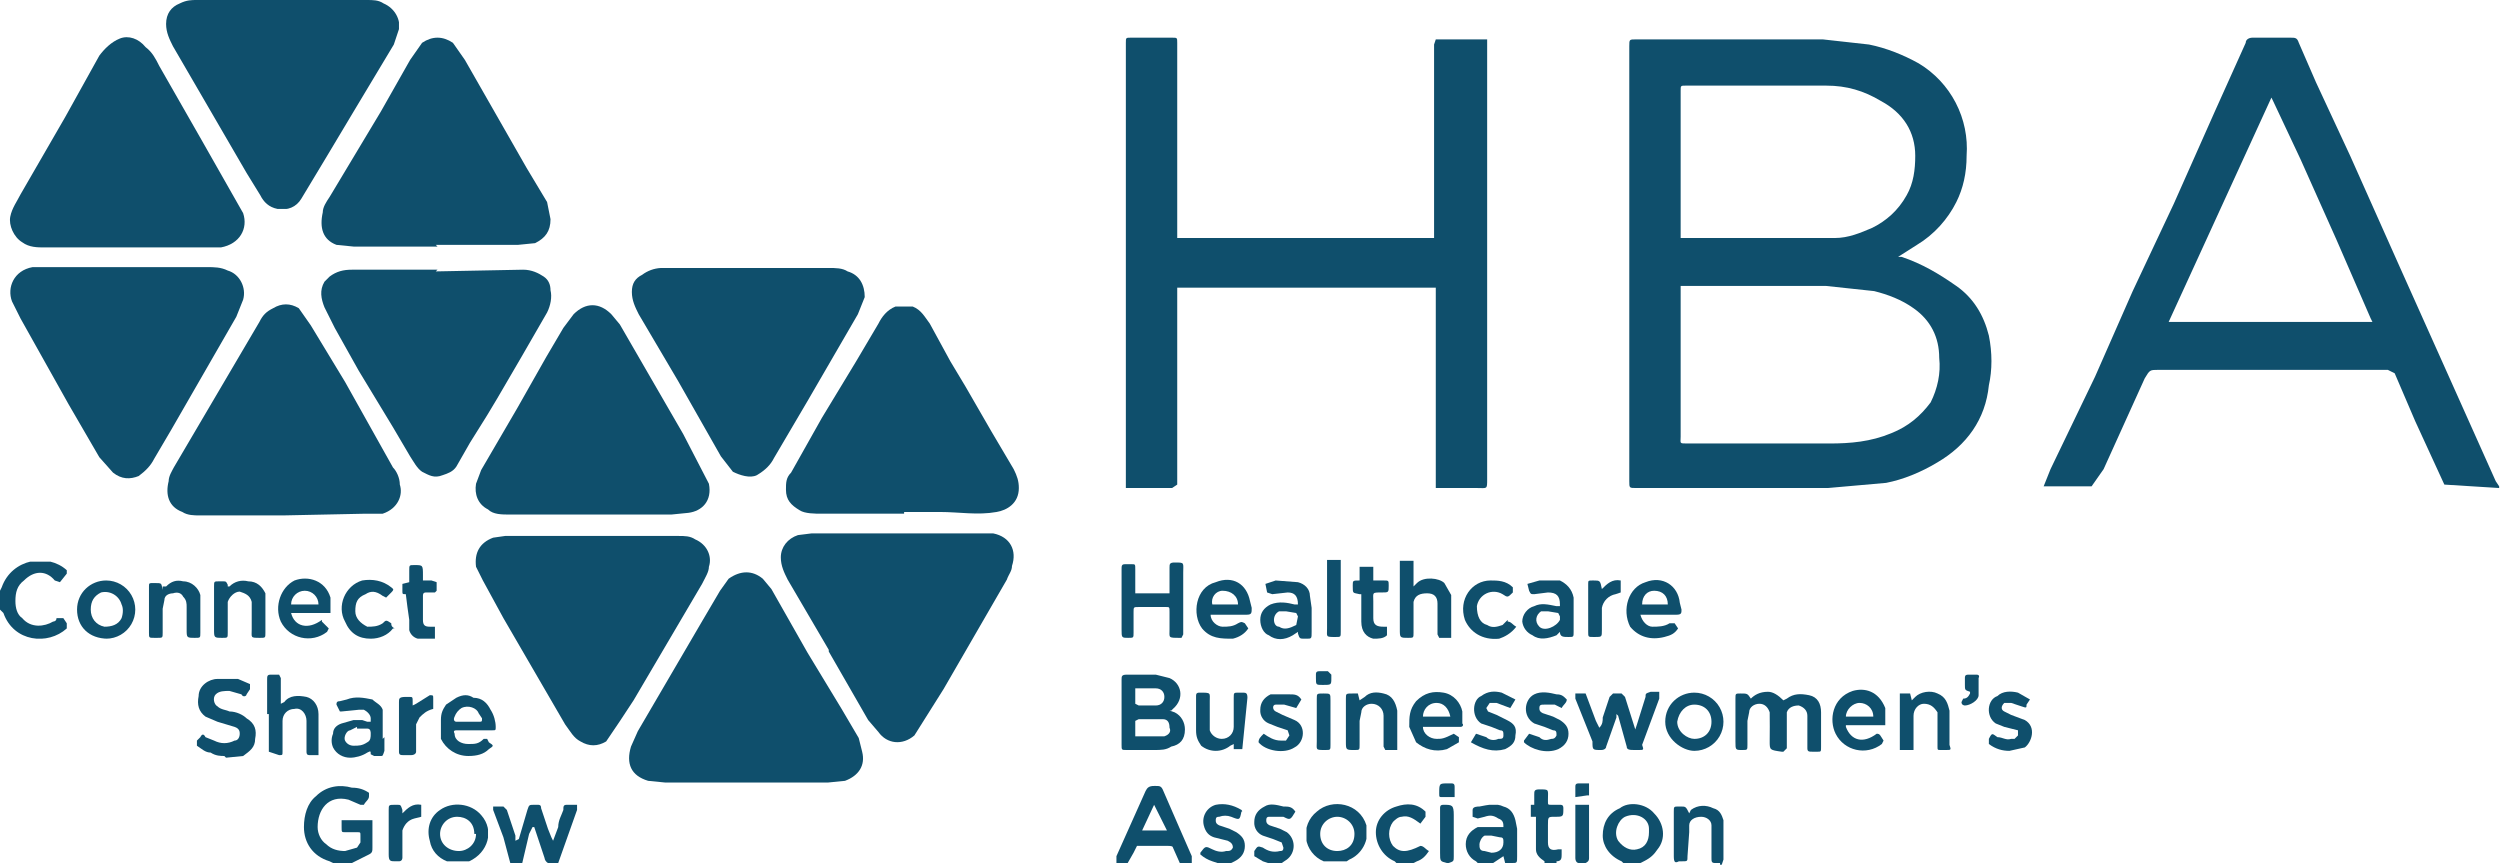 <svg viewBox="0 0 292 101" xmlns="http://www.w3.org/2000/svg" fill-rule="evenodd" clip-rule="evenodd" stroke-linejoin="round" stroke-miterlimit="2"><g transform="matrix(2 0 0 2 228.7 67)"><clipPath id="a"><path d="M12.3-14.7h11.9l-.1-.2-2-4.6-2.1-4.7-1.6-3.4-.1-.2-6 13.1zM31.6-5a423709 423709 0 00-3.2-.2l-1.7-3.7-1.2-2.8-.4-.2H11.7c-.5 0-.5 0-.8.5L8.5-6.1a68.8 68.8 0 00-.7 1H5l.4-1L8-11.5l2.2-5 2.4-5.1 2.4-5.4 1.8-4c0-.2.2-.3.4-.3h2.2c.3 0 .4 0 .5.3l1 2.3 2 4.3 2.9 6.5 2.6 5.8 3 6.7.2.3v.2z"/></clipPath><g clip-path="url(#a)"><path fill="#0f4f6c" d="M0-36.4h36.6V0H0z"/></g></g><g transform="matrix(2 0 0 2 25.5 110.8)"><clipPath id="b"><path d="M6.7-5l-.2-.1c-1-.3-1.5-1.1-1.5-2 0-.7.2-1.4.7-1.8.6-.6 1.4-.7 2.1-.5.4 0 .7.1 1 .3v.2c0 .2-.2.3-.3.5h-.2l-.7-.3c-1.2-.3-1.8.6-1.8 1.6 0 .4.2.8.5 1 .3.3.7.4 1.1.4l.7-.2.2-.3v-.4c0-.2 0-.2-.2-.2h-.7c-.2 0-.2 0-.2-.3v-.4H9v1.6c0 .2 0 .3-.2.4l-.8.4-.2.1H6.7z"/></clipPath><g clip-path="url(#b)"><path fill="#0f4f6c" d="M0-14.5h14.1V0H0z"/></g></g><g transform="matrix(2 0 0 2 47.6 110.8)"><clipPath id="c"><path d="M6-5l-.4-1.5L5-8.1v-.2h.6l.2.2.5 1.5v.3l.2-.1.5-1.7c.1-.3.1-.3.4-.3h.2c.1 0 .2 0 .2.2L8.2-7l.2.5.1.2.3-.8c0-.4.2-.7.3-1 0-.2 0-.3.2-.3h.6v.3L8.8-5h-.6a.4.4 0 01-.2-.3l-.4-1.2-.2-.6h-.1l-.2.4L6.7-5H6z"/></clipPath><g clip-path="url(#c)"><path fill="#0f4f6c" d="M0-13.4h14.9V0H0z"/></g></g><g transform="matrix(2 0 0 2 -2210 -4081.8)"><clipPath id="d"><path clip-rule="nonzero" d="M1170.2 2086.8h4.4v4.5h-4.4z"/></clipPath><g clip-path="url(#d)"><g transform="translate(1165.2 2096.3)"><clipPath id="e"><path d="M8-6.8l-.8-1.6-.7 1.5H8zM5-5v-.4l1.7-3.8c.1-.2.2-.3.5-.3h.1c.2 0 .3 0 .4.2l1 2.3.7 1.6v.4h-.7l-.4-.9C8.3-6 8.1-6 8-6H6.4h-.2l-.2.4-.4.7h-.5z"/></clipPath><g clip-path="url(#e)"><path fill="#0f4f6c" d="M4.8-10.3h5v6h-5z"/></g></g></g></g><g transform="matrix(2 0 0 2 -2210 -4081.8)"><clipPath id="f"><path clip-rule="nonzero" d="M1105 2073.7h4v4.5h-4z"/></clipPath><g clip-path="url(#f)"><g transform="translate(1100 2083.2)"><clipPath id="g"><path d="M5-7.8l.1-.2c.6-1.7 2.7-2 3.8-1v.2l-.4.5-.3-.1C7.7-9 7-9 6.4-8.4c-.4.3-.5.7-.5 1.2 0 .4.1.8.4 1 .5.6 1.3.5 1.8.2 0 0 .2 0 .2-.2h.4l.2.3v.3c-1.1 1-3.1.8-3.7-.9L5-6.7v-1.1z"/></clipPath><g clip-path="url(#g)"><path fill="#0f4f6c" d="M5-10.2h4v6H5z"/></g></g></g></g><g transform="matrix(2 0 0 2 -2210 -4081.8)"><clipPath id="h"><path clip-rule="nonzero" d="M1181.3 2087.8h3.5v3.4h-3.5z"/></clipPath><g clip-path="url(#h)"><g transform="translate(1176.3 2096.3)"><clipPath id="i"><path d="M6.8-7.7c-.5 0-1 .4-1 1s.4 1 1 1c.5 0 1-.3 1-1 0-.6-.5-1-1-1zM6.3-5L6-5.1A1.7 1.7 0 015.6-8c.9-.8 2.5-.5 2.9.8.2.9-.3 1.7-1 2l-.3.2h-1z"/></clipPath><g clip-path="url(#i)"><path fill="#0f4f6c" d="M4.7-9.3h4v5h-4z"/></g></g></g></g><g transform="matrix(2 0 0 2 -2210 -4081.8)"><clipPath id="j"><path clip-rule="nonzero" d="M1190.6 2087.9h3v3.4h-3z"/></clipPath><g clip-path="url(#j)"><g transform="translate(1185.6 2096.3)"><clipPath id="k"><path d="M6.5-6.6h-.4c-.2.1-.3.4-.3.5 0 .2 0 .4.3.4l.4.1c.4 0 .7-.2.7-.6 0-.2 0-.3-.2-.3l-.5-.1zM5.7-5l-.1-.1c-.4-.2-.6-.6-.6-1 0-.5.3-.8.7-1H7.2c0-.2 0-.4-.3-.5-.3-.2-.5-.2-.8-.1l-.4.1-.3-.1v-.4c0-.2.3-.2.4-.2.5-.1 1-.2 1.4 0 .4.1.6.4.7.8L8-7v1.6C8-5 8-5 7.7-5h-.4l-.1-.4-.6.4h-.9z"/></clipPath><g clip-path="url(#k)"><path fill="#0f4f6c" d="M4.4-9.3h4v5h-4z"/></g></g></g></g><g transform="matrix(2 0 0 2 177.2 110.8)"><clipPath id="l"><path d="M7.7-6.7V-7c0-.6-.7-1-1.4-.7-.4.2-.7.9-.4 1.4.3.4.7.6 1.1.5.5-.1.7-.5.7-1zM6.2-5l-.1-.1C5.4-5.4 5-6 5-6.6c0-.7.3-1.3 1-1.6.5-.4 1.5-.3 2 .3.6.6.7 1.5.2 2.1-.2.3-.4.5-.8.7l-.2.1h-1z"/></clipPath><g clip-path="url(#l)"><path fill="#0f4f6c" d="M0-13.4h13.5V0H0z"/></g></g><g transform="matrix(2 0 0 2 -2210 -4081.8)"><clipPath id="m"><path clip-rule="nonzero" d="M1130 2087.8h3.5v3.4h-3.5z"/></clipPath><g clip-path="url(#m)"><g transform="translate(1125 2096.3)"><clipPath id="n"><path d="M7.7-6.7c0-.7-.5-1-1-1-.6 0-1 .5-1 1 0 .6.5 1 1.1 1 .5 0 1-.4 1-1zM6.3-5l-.2-.1c-.5-.2-.9-.6-1-1.2-.2-.7 0-1.4.6-1.8.7-.5 1.8-.4 2.4.3.8.9.4 2.2-.7 2.7l-.2.1h-.9z"/></clipPath><g clip-path="url(#n)"><path fill="#0f4f6c" d="M4-9.3h5v5H4z"/></g></g></g></g><g transform="matrix(2 0 0 2 185.5 110.8)"><clipPath id="o"><path d="M7.7-5h-.3c-.2 0-.2-.1-.2-.3v-1.5-.4c0-.3-.3-.5-.6-.5-.4 0-.7.2-.7.5v.4l-.1 1.4c0 .3 0 .3-.3.3h-.2C5.1-5 5-5 5-5.4V-8c0-.3 0-.3.3-.3h.1c.3 0 .3 0 .5.4l.1-.2c.4-.3.9-.3 1.3-.1.4.1.5.4.6.7v2.3l-.1.3h-.1z"/></clipPath><g clip-path="url(#o)"><path fill="#0f4f6c" d="M0-13.4h13V0H0z"/></g></g><g transform="matrix(2 0 0 2 130.2 110.8)"><clipPath id="p"><path d="M6-5l-.3-.1a2 2 0 01-.7-.4v-.1c.3-.4.3-.4.7-.2.2.1.5.2.8.1.2 0 .3 0 .4-.2 0-.2-.1-.3-.3-.4l-.8-.2c-.3-.1-.5-.3-.6-.7a1 1 0 01.7-1.2c.5-.1 1 0 1.5.3 0 0 .1.1 0 .1-.1.5-.1.5-.6.3a1 1 0 00-.7 0c-.1 0-.2 0-.2.2 0 .1 0 .2.2.3l.6.2.4.2c.3.2.5.4.5.8s-.2.7-.6.9l-.2.1h-.9z"/></clipPath><g clip-path="url(#p)"><path fill="#0f4f6c" d="M0-13.4h12.6V0H0z"/></g></g><g transform="matrix(2 0 0 2 136.3 110.8)"><clipPath id="q"><path d="M5.9-5l-.3-.1-.5-.3v-.3c.2-.3.2-.3.5-.2.3.2.6.3 1 .2.1 0 .2 0 .2-.2l-.1-.3-.5-.2-.6-.2a.8.8 0 01-.5-.8c0-.4.2-.7.6-.9.3-.2.7-.1 1.1 0 .3 0 .5 0 .7.3-.3.5-.3.5-.7.3H6c-.1 0-.2 0-.2.2 0 .1 0 .2.2.3l.6.2.4.2a1 1 0 010 1.6l-.3.2h-1z"/></clipPath><g clip-path="url(#q)"><path fill="#0f4f6c" d="M0-13.4h12.6V0H0z"/></g></g><g transform="matrix(2 0 0 2 150.7 110.8)"><clipPath id="r"><path d="M6.2-5l-.1-.1C5.4-5.4 5-6.1 5-6.8s.5-1.3 1.2-1.5c.6-.2 1.2-.2 1.7.3v.3l-.3.4c-.4-.3-.7-.5-1.1-.4-.2 0-.4.2-.5.3-.3.4-.3 1 0 1.4.4.4.8.4 1.6 0 .2 0 .3.2.5.3-.2.3-.4.5-.7.6l-.2.1h-1z"/></clipPath><g clip-path="url(#r)"><path fill="#0f4f6c" d="M0-13.4h13.1V0H0z"/></g></g><g transform="matrix(2 0 0 2 168.4 110.8)"><clipPath id="s"><path d="M6-5L6-5.1c-.3-.2-.5-.4-.5-.7v-1.5-.4h-.3v-.7H5.4V-9c0-.2 0-.3.3-.3.6 0 .5 0 .5.6v.1c0 .2 0 .2.2.2h.5c.1 0 .2 0 .2.2 0 .5 0 .5-.5.5-.4 0-.4 0-.4.5v1c0 .4.2.5.6.4H7v.3c0 .2 0 .4-.3.4v.1H6z"/></clipPath><g clip-path="url(#s)"><path fill="#0f4f6c" d="M0-14.3h12.1V0H0z"/></g></g><g transform="matrix(2 0 0 2 174 110.8)"><clipPath id="t"><path d="M5.5-5h-.3c-.1 0-.2-.1-.2-.3v-2.8-.3h.8V-5.3c0 .1 0 .2-.2.3z"/></clipPath><g clip-path="url(#t)"><path fill="#0f4f6c" d="M0-13.4h10.8V0H0z"/></g></g><g transform="matrix(2 0 0 2 158.2 110.8)"><clipPath id="u"><path d="M5.4-5C5-5.1 5-5.1 5-5.6V-8v-.2c0-.1 0-.2.2-.2.5 0 .6 0 .6.6v2.4c0 .3 0 .3-.3.4h-.1z"/></clipPath><g clip-path="url(#u)"><path fill="#0f4f6c" d="M0-13.4h10.8V0H0z"/></g></g><g transform="matrix(2 0 0 2 180.3 67)"><clipPath id="v"><path d="M8-19.6h9c.8 0 1.5-.3 2.2-.6.8-.4 1.5-1 2-1.9.4-.7.5-1.5.5-2.3 0-1.4-.7-2.5-2-3.2-1-.6-2-.9-3.2-.9H8.3c-.3 0-.3 0-.3.3V-19.6zm0 2.7V-8c0 .4-.1.4.4.4h8.3c1.2 0 2.4-.1 3.6-.6 1-.4 1.7-1 2.3-1.8.4-.8.6-1.7.5-2.6 0-1.2-.5-2.2-1.5-2.9-.7-.5-1.5-.8-2.3-1l-2.8-.3H8zm12.7-1.6h.2c1.2.4 2.2 1 3.2 1.7s1.6 1.7 1.9 2.9c.2 1 .2 2 0 2.9-.2 2-1.3 3.5-3 4.5-1 .6-2 1-3 1.2l-3.4.3H5.4C5-5 5-5 5-5.4v-25.4c0-.4 0-.4.4-.4h10.9l2.7.3c1 .2 2 .6 2.9 1.1a5.8 5.8 0 012.8 5.4c0 1-.2 1.9-.6 2.7-.5 1-1.3 1.9-2.3 2.5l-1.1.7z"/></clipPath><g clip-path="url(#v)"><path fill="#0f4f6c" d="M0-36.2h31.2V0H0z"/></g></g><g transform="matrix(2 0 0 2 121.5 67)"><clipPath id="w"><path d="M8-19.6h15v-.4-7.1-3.8l.1-.3h3v25.7c0 .6 0 .5-.6.5h-2.4v-11.7H8v11.5l-.3.2H5.2 5V-31c0-.3 0-.3.3-.3h2.4c.3 0 .3 0 .3.3v11.3z"/></clipPath><g clip-path="url(#w)"><path fill="#0f4f6c" d="M0-36.2h31.1V0H0z"/></g></g><g transform="matrix(2 0 0 2 9.3 70.2)"><clipPath id="x"><path d="M11.8-5H7c-.3 0-.7 0-1-.2-.8-.3-1-1-.8-1.8 0-.3.2-.6.3-.8l4-6.8 1-1.7c.2-.4.4-.6.8-.8.5-.3 1-.3 1.5 0l.7 1 2 3.3 2.8 5c.2.2.4.6.4 1 .2.6-.1 1.4-1 1.7h-1l-4.8.1z"/></clipPath><g clip-path="url(#x)"><path fill="#0f4f6c" d="M0-22.3h23.7V0H0z"/></g></g><g transform="matrix(2 0 0 2 -8.8 65.8)"><clipPath id="y"><path d="M11.8-17.3h4.7c.4 0 .8 0 1.2.2.7.2 1.1 1 .9 1.7l-.4 1-3.8 6.6-1 1.7c-.2.4-.5.7-.9 1-.5.2-1 .2-1.5-.2l-.8-.9-1.8-3.1-2.8-5-.5-1c-.3-.8.1-1.8 1.2-2h5.5z"/></clipPath><g clip-path="url(#y)"><path fill="#0f4f6c" d="M0-22.3h23.7V0H0z"/></g></g><g transform="matrix(2 0 0 2 63.7 101.4)"><clipPath id="z"><path d="M11.7-5H7l-1-.1c-1-.3-1.3-1-1-2l.4-.9 3.8-6.5 1-1.7.5-.7c.7-.5 1.4-.5 2 0l.5.6 2.1 3.7 2 3.3 1 1.7.2.8c.2.8-.2 1.4-1 1.7l-1 .1h-5z"/></clipPath><g clip-path="url(#z)"><path fill="#0f4f6c" d="M0-22.3h23.6V0H0z"/></g></g><g transform="matrix(2 0 0 2 -8.8 38.9)"><clipPath id="A"><path d="M11.8-5H7c-.4 0-.9 0-1.3-.3-.5-.3-.8-1-.7-1.5.1-.5.4-.9.6-1.3l2.6-4.5 2-3.6c.3-.4.7-.8 1.2-1 .5-.2 1.1 0 1.5.5.4.3.6.7.8 1.1A1961.9 1961.9 0 0118.6-7c.3.9-.2 1.8-1.3 2h-5.5z"/></clipPath><g clip-path="url(#A)"><path fill="#0f4f6c" d="M0-22.3h23.6V0H0z"/></g></g><g transform="matrix(2 0 0 2 45.6 97)"><clipPath id="B"><path d="M11.8-17.2h5c.4 0 .7 0 1 .2.7.3 1 1 .8 1.6 0 .3-.2.6-.4 1l-4 6.8a112 112 0 01-1.6 2.4c-.5.3-1 .3-1.5 0-.4-.2-.6-.6-.9-1l-3.6-6.2-1.2-2.2-.4-.8c-.1-.8.2-1.4 1-1.7l.7-.1h5z"/></clipPath><g clip-path="url(#B)"><path fill="#0f4f6c" d="M0-22.2h23.6V0H0z"/></g></g><g transform="matrix(2 0 0 2 -2210 -4081.8)"><clipPath id="C"><path clip-rule="nonzero" d="M1114.7 2040.9h13.6v12.2h-13.6z"/></clipPath><g clip-path="url(#C)"><g transform="translate(1109.7 2058.1)"><clipPath id="D"><path d="M11.8-17.2h4.9c.4 0 .7 0 1 .2.7.3 1 1 .9 1.5l-.3.9-2.4 4a976.8 976.8 0 01-3 5c-.3.5-.8.7-1.4.6-.5-.1-.8-.4-1-.8l-.8-1.3-4.3-7.4c-.2-.4-.4-.8-.4-1.3 0-.6.3-1 .8-1.2.4-.2.7-.2 1-.2h5z"/></clipPath><g clip-path="url(#D)"><path fill="#0f4f6c" d="M4.3-18.1h15v14h-15z"/></g></g></g></g><g transform="matrix(2 0 0 2 45.6 70.1)"><clipPath id="E"><path d="M11.8-5H7c-.5 0-1 0-1.3-.3-.6-.3-.8-.9-.7-1.5l.3-.8 2.1-3.6 1.7-3 1-1.7.6-.8c.7-.7 1.5-.7 2.2 0l.5.6 3.7 6.4a317.8 317.8 0 011.5 2.9c.2 1-.4 1.6-1.2 1.7l-1 .1h-4.6z"/></clipPath><g clip-path="url(#E)"><path fill="#0f4f6c" d="M0-22.2h23.6V0H0z"/></g></g><g transform="matrix(2 0 0 2 81.2 96.7)"><clipPath id="F"><path d="M7.8-10.4l-2.4-4.1c-.2-.4-.4-.8-.4-1.3 0-.6.4-1.1 1-1.3l.8-.1h10.6c1 .2 1.4 1 1.1 1.9 0 .3-.2.5-.3.8l-3.7 6.4a373 373 0 01-1.7 2.7c-.7.6-1.6.5-2.1-.2l-.6-.7-2.3-4z"/></clipPath><g clip-path="url(#F)"><path fill="#0f4f6c" d="M0-22.3h23.6V0H0z"/></g></g><g transform="matrix(2 0 0 2 63.8 65.7)"><clipPath id="G"><path d="M11.8-17.2h4.7c.4 0 .8 0 1.1.2.7.2 1 .8 1 1.5l-.4 1-2.9 5-2 3.4c-.2.4-.5.7-1 1-.4.2-1 0-1.4-.2l-.7-.9-2.5-4.4-2.3-3.9c-.2-.4-.4-.8-.4-1.3s.2-.8.6-1a2 2 0 011.1-.4h5.1z"/></clipPath><g clip-path="url(#G)"><path fill="#0f4f6c" d="M0-22.2h23.6V0H0z"/></g></g><g transform="matrix(2 0 0 2 27.5 38.8)"><clipPath id="H"><path d="M11.8-5H6.9l-1-.1c-.8-.3-1-1-.8-1.9 0-.3.2-.6.4-.9l3-5 1.7-3 .7-1c.6-.4 1.2-.4 1.8 0l.7 1L17-9.6l1.2 2 .2 1c0 .7-.3 1.1-.9 1.4l-1 .1h-4.8z"/></clipPath><g clip-path="url(#H)"><path fill="#0f4f6c" d="M0-22.2h23.5V0H0z"/></g></g><g transform="matrix(2 0 0 2 82 70)"><clipPath id="I"><path d="M11.8-5H7c-.4 0-1 0-1.3-.2-.5-.3-.8-.6-.8-1.2 0-.4 0-.7.3-1L7-10.6 9-13.9l1.3-2.2c.2-.4.5-.8 1-1h1c.5.2.7.6 1 1l1.2 2.2.9 1.5 1.5 2.6 1.3 2.2c.2.4.3.7.3 1.1 0 .9-.7 1.3-1.3 1.4-1.1.2-2.2 0-3.3 0h-2.1v.1z"/></clipPath><g clip-path="url(#I)"><path fill="#0f4f6c" d="M0-22.2h23.5V0H0z"/></g></g><g transform="matrix(2 0 0 2 27.5 65.7)"><clipPath id="J"><path d="M11.7-17l5.1-.1c.5 0 .9.2 1.2.4.3.2.4.5.4.8.1.4 0 .9-.2 1.3L16.7-12l-1.4 2.4-.6 1-1 1.6-.8 1.4c-.2.3-.5.4-.8.5-.5.2-.8 0-1.2-.2-.3-.2-.5-.6-.7-.9l-1-1.7-2-3.3-1.4-2.5-.6-1.2c-.2-.5-.3-1 0-1.5l.3-.3c.4-.3.8-.4 1.3-.4h5z"/></clipPath><g clip-path="url(#J)"><path fill="#0f4f6c" d="M0-22.1h23.5V0H0z"/></g></g><g transform="matrix(2 0 0 2 121 97.6)"><clipPath id="K"><path d="M5.8-8.6v.9l.2.1H7c.3 0 .5-.2.5-.5s-.2-.5-.5-.5H5.8zm0 2.8h1.7c.3-.1.4-.3.3-.5 0-.3-.1-.5-.4-.5H6l-.2.1v1zm2-1.5l.3.1c.4.2.6.6.6 1 0 .6-.3.9-.8 1-.3.2-.6.2-1 .2H5.3C5-5 5-5 5-5.3v-3.8c0-.2 0-.3.3-.3H7l.8.2c.7.3.9 1.2.2 1.8l-.1.1z"/></clipPath><g clip-path="url(#K)"><path fill="#0f4f6c" d="M0-14.4h13.7V0H0z"/></g></g><g transform="matrix(2 0 0 2 192.7 97.6)"><clipPath id="L"><path d="M5.9-8c.2-.2.5-.4 1-.4.3 0 .6.2.9.5L8-8c.4-.3.8-.3 1.3-.2.5.1.7.5.7 1v2c0 .3 0 .3-.2.3h-.3c-.2 0-.3 0-.3-.2v-1.3-.6c0-.3-.2-.5-.5-.6-.3 0-.6.1-.7.4v2.1l-.2.2h-.1C7-5 7-5 7-5.5a68.4 68.4 0 000-1.7c-.1-.3-.3-.5-.6-.5s-.6.2-.6.5l-.1.5v1.4c0 .3 0 .3-.3.3C5-5 5-5 5-5.5V-8c0-.3 0-.3.3-.3.4 0 .4 0 .6.3z"/></clipPath><g clip-path="url(#L)"><path fill="#0f4f6c" d="M0-13.4h15V0H0z"/></g></g><g transform="matrix(2 0 0 2 121 84.5)"><clipPath id="M"><path d="M5.8-7.6h2v-.3-1.2c0-.2 0-.3.3-.3.6 0 .5 0 .5.6v3.6l-.1.2h-.1c-.7 0-.6 0-.6-.5v-1c0-.3 0-.3-.2-.3H6c-.3 0-.3 0-.3.3v1.2c0 .3 0 .3-.3.3C5-5 5-5 5-5.5V-9-9c0-.2 0-.3.2-.3h.4c.2 0 .2 0 .2.3v1.5z"/></clipPath><g clip-path="url(#M)"><path fill="#0f4f6c" d="M0-14.4h13.6V0H0z"/></g></g><g transform="matrix(2 0 0 2 174 97.6)"><clipPath id="N"><path d="M7.4-7.1v.2l-.6 1.7c0 .1-.1.2-.3.2C6-5 6-5 6-5.5L5-8 5-8.3h.6a254.3 254.3 0 00.6 1.6l.2.4c.2-.2.2-.4.2-.6L7-8.1l.2-.2h.5l.2.2.6 1.9.1-.3.5-1.6c0-.2 0-.2.3-.3h.5v.4l-1 2.7C9-5 9-5 8.7-5h-.2C8.2-5 8-5 8-5.2L7.5-7V-7z"/></clipPath><g clip-path="url(#N)"><path fill="#0f4f6c" d="M0-13.4h14.9V0H0z"/></g></g><g transform="matrix(2 0 0 2 153.5 84.5)"><clipPath id="O"><path d="M8-5h-.7l-.1-.2v-1.3-.5c0-.4-.2-.6-.6-.6-.4 0-.7.1-.8.5v1.8c0 .3 0 .3-.3.3C5-5 5-5 5-5.5v-4h.8V-8l.2-.2c.4-.4 1.3-.3 1.6 0l.4.7V-5z"/></clipPath><g clip-path="url(#O)"><path fill="#0f4f6c" d="M0-14.5h13V0H0z"/></g></g><g transform="matrix(2 0 0 2 180 84.6)"><clipPath id="P"><path d="M7.4-7c0-.5-.3-.8-.8-.8-.4 0-.7.3-.7.8h1.5zm-1.6.6c.1.4.4.7.7.7.3 0 .7 0 1-.2h.3l.2.3c-.2.3-.4.4-.8.5-.8.2-1.5 0-2-.6-.5-1-.1-2.3.9-2.6 1-.4 1.9.2 2 1.2l.1.4c0 .2 0 .3-.3.3H6.1h-.3z"/></clipPath><g clip-path="url(#P)"><path fill="#0f4f6c" d="M0-13.4h13.2V0H0z"/></g></g><g transform="matrix(2 0 0 2 129.8 84.6)"><clipPath id="Q"><path d="M7.4-7c0-.5-.4-.8-.9-.8-.4 0-.7.4-.6.8h1.5zm-1.6.6c0 .4.4.7.7.7.3 0 .6 0 .9-.2.2-.1.2-.1.4 0l.2.3c-.2.3-.5.5-.9.6-.7 0-1.3 0-1.8-.6-.6-.8-.4-2.4.8-2.7 1-.4 1.8.1 2 1.1l.1.4c0 .3 0 .4-.3.4H5.8z"/></clipPath><g clip-path="url(#Q)"><path fill="#0f4f6c" d="M0-13.4h13.2V0H0z"/></g></g><g transform="matrix(2 0 0 2 22.4 84.6)"><clipPath id="R"><path d="M7.4-7a.8.8 0 00-1.6 0h1.6zm.2 1l.4.4-.1.2C7-4.7 5.7-5 5.2-6c-.4-.9 0-2 .8-2.4.8-.3 1.8 0 2.1 1v.9H5.8c.2.8 1 1 1.8.4z"/></clipPath><g clip-path="url(#R)"><path fill="#0f4f6c" d="M0-13.4h13.2V0H0z"/></g></g><g transform="matrix(2 0 0 2 167.8 84.6)"><clipPath id="S"><path d="M6.5-6.6h-.4c-.3.2-.4.6-.1.9.3.3 1 0 1.2-.4v-.2l-.1-.2-.6-.1zm.7-.4c0-.5-.2-.7-.7-.7l-.8.1c-.2 0-.2 0-.3-.2l-.1-.4.7-.2h1.2c.4.2.7.5.8 1v2c0 .3 0 .3-.3.3s-.5 0-.5-.3l-.2.2c-.5.2-1 .3-1.4 0A1 1 0 015-6c0-.4.3-.8.7-.9.4-.2.8-.1 1.3 0h.2z"/></clipPath><g clip-path="url(#S)"><path fill="#0f4f6c" d="M0-13.4h13V0H0z"/></g></g><g transform="matrix(2 0 0 2 154.6 97.7)"><clipPath id="T"><path d="M7.4-7c-.1-.5-.4-.8-.8-.8-.5 0-.8.4-.8.8h1.6zm.2 1l.3.2v.3l-.7.4c-.7.2-1.3 0-1.8-.4L5-6.4c0-.6 0-1 .4-1.5.5-.5 1-.6 1.6-.5.6.1 1 .6 1.1 1.1v.7c.1.1 0 .2-.1.2H5.8c0 .4.4.7.8.7.3 0 .4 0 1-.3z"/></clipPath><g clip-path="url(#T)"><path fill="#0f4f6c" d="M0-13.4h13.2V0H0z"/></g></g><g transform="matrix(2 0 0 2 184.5 97.7)"><clipPath id="U"><path d="M6.7-7.7c-.5 0-.9.4-1 1 0 .6.6 1 1 1 .6 0 1-.4 1-1s-.4-1-1-1zm0 2.7C6-5 5-5.7 5-6.7s.8-1.7 1.7-1.7a1.7 1.7 0 110 3.4z"/></clipPath><g clip-path="url(#U)"><path fill="#0f4f6c" d="M0-13.4h13.5V0H0z"/></g></g><g transform="matrix(2 0 0 2 137.2 84.6)"><clipPath id="V"><path d="M6.5-6.6h-.4c-.2.1-.3.3-.3.5s.1.4.3.4c.3.2.6.1 1-.1l.1-.5-.1-.2-.6-.1zm.7 1.2l-.3.2c-.5.3-1 .3-1.4 0-.3-.1-.5-.5-.5-.9s.2-.7.6-.9c.5-.2 1-.1 1.4 0h.2c0-.5-.2-.7-.6-.7l-.9.1-.3-.1-.1-.5.6-.2 1.3.1c.4.1.7.4.7.8l.1.7v1.4C8-5 8-5 7.7-5h-.1c-.3 0-.3 0-.4-.3z"/></clipPath><g clip-path="url(#V)"><path fill="#0f4f6c" d="M0-13.4h13V0H0z"/></g></g><g transform="matrix(2 0 0 2 -1 84.6)"><clipPath id="W"><path d="M5.8-6.7c0 .5.3.9.8 1 .4 0 .8-.1 1-.5.1-.3.1-.6 0-.8a1 1 0 00-1.2-.7c-.4.2-.6.5-.6 1zm1 1.7C5.7-5 5-5.7 5-6.7s.8-1.7 1.7-1.7a1.7 1.7 0 110 3.4z"/></clipPath><g clip-path="url(#W)"><path fill="#0f4f6c" d="M0-13.4h13.5V0H0z"/></g></g><g transform="matrix(2 0 0 2 204 97.7)"><clipPath id="X"><path d="M7.4-7c0-.5-.4-.8-.8-.8s-.8.4-.8.8h1.6zm-1.6.6c.3.8 1 1 1.8.4.2 0 .2.1.4.4l-.1.2C7-4.7 5.7-5 5.2-6c-.4-.8-.2-2.1 1-2.5.7-.2 1.5 0 1.9 1v1h-2-.3z"/></clipPath><g clip-path="url(#X)"><path fill="#0f4f6c" d="M0-13.4h13.2V0H0z"/></g></g><g transform="matrix(2 0 0 2 147.2 97.6)"><clipPath id="Y"><path d="M8-5h-.7l-.1-.2v-.2V-7c0-.4-.3-.7-.7-.7-.3 0-.6.2-.6.5l-.1.5v1.4c0 .3 0 .3-.3.3C5-5 5-5 5-5.5V-8c0-.3 0-.3.4-.3h.3l.1.4.3-.2c.3-.3.7-.3 1.1-.2.5.1.7.5.8 1V-5z"/></clipPath><g clip-path="url(#Y)"><path fill="#0f4f6c" d="M0-13.4h13V0H0z"/></g></g><g transform="matrix(2 0 0 2 7.4 84.5)"><clipPath id="Z"><path d="M5.8-8H6c.3-.3.6-.4 1-.3.5 0 .9.4 1 .8v2.2C8-5 8-5 7.7-5c-.5 0-.5 0-.5-.5v-1.3c0-.2 0-.4-.2-.6-.1-.2-.3-.3-.6-.2-.2 0-.5.1-.5.4l-.1.5v1.4c0 .3 0 .3-.3.3h-.2C5-5 5-5 5-5.3V-7v-1c0-.2 0-.2.3-.2.5 0 .4 0 .5.4z"/></clipPath><g clip-path="url(#Z)"><path fill="#0f4f6c" d="M0-13.4h13V0H0z"/></g></g><g transform="matrix(2 0 0 2 211.9 97.6)"><clipPath id="aa"><path d="M5.8-5H5v-3.3h.6l.1.4.2-.2c.3-.3.9-.4 1.3-.2.5.2.6.6.7 1v2C8-5 8-5 7.7-5h-.3c-.2 0-.2 0-.2-.2v-1.6-.4c-.2-.3-.4-.5-.8-.5-.3 0-.6.3-.6.7v2z"/></clipPath><g clip-path="url(#aa)"><path fill="#0f4f6c" d="M0-13.4h13V0H0z"/></g></g><g transform="matrix(2 0 0 2 15 84.5)"><clipPath id="ab"><path d="M5.9-8c.3-.3.7-.4 1.1-.3.5 0 .8.3 1 .7v2.3C8-5 8-5 7.7-5c-.6 0-.5 0-.5-.5v-1.3-.3c-.1-.4-.4-.5-.7-.6-.3 0-.6.3-.7.6V-5.3c0 .3 0 .3-.3.3C5-5 5-5 5-5.5V-8c0-.3 0-.3.3-.3h.2c.2 0 .2 0 .3.2v.1z"/></clipPath><g clip-path="url(#ab)"><path fill="#0f4f6c" d="M0-13.4h13V0H0z"/></g></g><g transform="matrix(2 0 0 2 129.7 97.7)"><clipPath id="ac"><path d="M7.2-5v-.4l-.2.1c-.5.4-1.2.4-1.7 0-.2-.3-.3-.5-.3-.9v-2c0-.1 0-.2.2-.2.7 0 .6 0 .6.5V-6.2c.1.3.4.5.7.5.4 0 .7-.3.7-.7v-1-.7c0-.3 0-.3.3-.3h.2c.2 0 .3 0 .3.3a424.4 424.4 0 01-.3 3h-.5z"/></clipPath><g clip-path="url(#ac)"><path fill="#0f4f6c" d="M0-13.4h13V0H0z"/></g></g><g transform="matrix(2 0 0 2 161.8 97.7)"><clipPath id="ad"><path d="M7.6-8l-.3.5-.8-.3h-.4l-.2.3.1.2.5.2.6.3c.4.2.6.4.5.9 0 .4-.2.6-.6.8-.7.2-1.3 0-2-.4l.3-.5.6.2c.2.2.5.2.7.1.2 0 .3 0 .3-.2s0-.3-.2-.3l-.5-.2-.6-.2C5-7 5.1-8 5.6-8.2c.4-.3.8-.3 1.2-.2l.8.4z"/></clipPath><g clip-path="url(#ad)"><path fill="#0f4f6c" d="M0-13.4h12.6V0H0z"/></g></g><g transform="matrix(2 0 0 2 168 97.7)"><clipPath id="ae"><path d="M5-5.6l.3-.4.6.2c.2.2.4.2.7.1.1 0 .2 0 .3-.2 0-.2 0-.3-.2-.3l-.5-.2-.6-.2C4.9-7 5-8 5.6-8.3c.4-.2.9-.1 1.3 0 .3 0 .4.1.6.3 0 .2-.2.3-.3.5l-.4-.2h-.6c-.2 0-.3 0-.3.2 0 .1 0 .2.2.3l.6.2.4.2c.3.2.5.4.5.8s-.2.7-.6.9c-.7.3-1.6 0-2-.4z"/></clipPath><g clip-path="url(#ae)"><path fill="#0f4f6c" d="M0-13.4h12.6V0H0z"/></g></g><g transform="matrix(2 0 0 2 222.1 97.7)"><clipPath id="af"><path d="M7.5-8l-.2.3c0 .2 0 .2-.3.1l-.6-.2H6c-.2.2-.2.4 0 .5l.4.2.8.3c.7.4.4 1.3 0 1.6l-.9.2c-.4 0-.8-.1-1.2-.4v-.3c.2-.4.2-.3.5-.1.3 0 .5.2.8.1h.2l.2-.2v-.3L6-6.4l-.5-.2C4.9-7 5-8 5.6-8.2c.3-.3.8-.3 1.2-.2l.7.4z"/></clipPath><g clip-path="url(#af)"><path fill="#0f4f6c" d="M0-13.4h12.6V0H0z"/></g></g><g transform="matrix(2 0 0 2 137 97.7)"><clipPath id="ag"><path d="M5.3-6c.3.2.6.4 1 .4h.3l.2-.3-.1-.3-.6-.2-.5-.2a.8.8 0 01-.5-.8c0-.4.2-.7.6-.9h1.1c.3 0 .5 0 .7.3l-.3.5-.7-.2H6c-.2 0-.2.3 0 .4l.4.2.7.3c.7.3.6 1.3 0 1.6-.6.4-1.7.2-2.1-.3 0-.2.1-.3.3-.5z"/></clipPath><g clip-path="url(#ag)"><path fill="#0f4f6c" d="M0-13.4h12.6V0H0z"/></g></g><g transform="matrix(2 0 0 2 160.9 84.6)"><clipPath id="ah"><path d="M7.6-6c.2 0 .3.2.5.3-.3.4-.7.6-1 .7-1 .1-1.7-.4-2-1.1-.4-1.2.4-2.3 1.5-2.3.4 0 .9 0 1.3.4v.3c-.3.3-.3.3-.6.1a1 1 0 00-1.5.7c0 .6.2 1 .6 1.1.3.2.6.1.9 0l.3-.3z"/></clipPath><g clip-path="url(#ah)"><path fill="#0f4f6c" d="M0-13.4h13.1V0H0z"/></g></g><g transform="matrix(2 0 0 2 29.9 84.6)"><clipPath id="ai"><path d="M8-5.6c-.3.4-.8.6-1.3.6-.7 0-1.2-.3-1.5-1-.5-.9 0-2.1 1-2.4.6-.1 1.2 0 1.7.4.1.1.2.1 0 .3l-.3.3-.2-.1c-.4-.3-.7-.3-1-.1-.5.2-.6.5-.6 1 0 .4.3.7.7.9.3 0 .6 0 .9-.2.2-.2.2-.2.5 0 0 .1 0 .2.2.3z"/></clipPath><g clip-path="url(#ai)"><path fill="#0f4f6c" d="M0-13.4h13.1V0H0z"/></g></g><g transform="matrix(2 0 0 2 148 84.6)"><clipPath id="aj"><path d="M5.4-7.6c-.4-.1-.4 0-.4-.5 0-.3 0-.3.4-.3v-.8h.8v.8h.6c.3 0 .3 0 .3.3 0 .4 0 .4-.4.4-.6 0-.5 0-.5.5v1c0 .4.2.5.6.5H7v.5H7c-.2.2-.5.2-.8.2-.4-.1-.7-.4-.7-1v-1.3-.3z"/></clipPath><g clip-path="url(#aj)"><path fill="#0f4f6c" d="M0-14.2h12.1V0H0z"/></g></g><g transform="matrix(2 0 0 2 36.8 84.6)"><clipPath id="ak"><path d="M7-5.8v.5L7-5h-1a.7.7 0 01-.5-.5v-.6a50 50 0 01-.2-1.5c-.2 0-.2 0-.2-.2v-.4l.4-.1V-9c0-.3 0-.3.3-.3.5 0 .5 0 .5.6v.3h.5l.3.1v.5l-.1.1h-.5c-.1 0-.2 0-.2.2v1.4c0 .3.1.4.4.4H7z"/></clipPath><g clip-path="url(#ak)"><path fill="#0f4f6c" d="M0-14.3h12.1V0H0z"/></g></g><g transform="matrix(2 0 0 2 145 84.4)"><clipPath id="al"><path d="M5-9.5h.8v4.2c0 .3 0 .3-.3.3-.6 0-.5 0-.5-.5v-4z"/></clipPath><g clip-path="url(#al)"><path fill="#0f4f6c" d="M0-14.5h10.8V0H0z"/></g></g><g transform="matrix(2 0 0 2 175.5 84.4)"><clipPath id="am"><path d="M5.8-7.8c.3-.3.6-.6 1.1-.5v.7l-.3.1a1 1 0 00-.8.8v1.3c0 .4 0 .4-.4.4h-.1C5-5 5-5 5-5.3v-2.6-.2c0-.2 0-.2.3-.2.4 0 .4 0 .5.5z"/></clipPath><g clip-path="url(#am)"><path fill="#0f4f6c" d="M0-13.3h11.9V0H0z"/></g></g><g transform="matrix(2 0 0 2 35.4 110.6)"><clipPath id="an"><path d="M5.8-7.8c.3-.3.6-.6 1.1-.5v.7l-.4.1c-.4.1-.6.4-.7.7v1.6s0 .2-.2.2h-.2C5.1-5 5-5 5-5.4V-8c0-.3 0-.3.4-.3h.1c.2 0 .2 0 .3.3v.2z"/></clipPath><g clip-path="url(#an)"><path fill="#0f4f6c" d="M0-13.3h11.9V0H0z"/></g></g><g transform="matrix(2 0 0 2 143.8 97.6)"><clipPath id="ao"><path d="M5.8-6.6v1.3c0 .3 0 .3-.3.3-.6 0-.5 0-.5-.5V-8c0-.3 0-.3.4-.3s.4 0 .4.4v1.3z"/></clipPath><g clip-path="url(#ao)"><path fill="#0f4f6c" d="M0-13.3h10.8V0H0z"/></g></g><g transform="matrix(2 0 0 2 219.1 92.4)"><clipPath id="ap"><path d="M5.5-5.8c-.3-.1-.3-.1-.3-.4v-.4c0-.1 0-.2.2-.2h.5s.2 0 .1.2v1c0 .3-.5.6-.8.6 0 0-.2 0-.2-.2l.1-.2c.2 0 .3-.1.4-.3v-.1z"/></clipPath><g clip-path="url(#ap)"><path fill="#0f4f6c" d="M0-11.8h11V0H0z"/></g></g><g transform="matrix(2 0 0 2 158.1 103.1)"><clipPath id="aq"><path d="M5.9-5h-.7C5-5 5-5 5-5.2c0-.6 0-.6.5-.6h.2c.1 0 .2 0 .2.2v.6z"/></clipPath><g clip-path="url(#aq)"><path fill="#0f4f6c" d="M0-10.8h10.9V0H0z"/></g></g><g transform="matrix(2 0 0 2 143.7 90)"><clipPath id="ar"><path d="M5.4-5C5-5 5-5 5-5.4v-.2c0-.1 0-.2.2-.2h.5l.2.2v.2c0 .4 0 .4-.5.4z"/></clipPath><g clip-path="url(#ar)"><path fill="#0f4f6c" d="M0-10.8h10.9V0H0z"/></g></g><g transform="matrix(2 0 0 2 174 103.1)"><clipPath id="as"><path d="M5-5v-.6c0-.1 0-.2.2-.2h.6v.7h-.1L5-5z"/></clipPath><g clip-path="url(#as)"><path fill="#0f4f6c" d="M0-10.8h10.8V0H0z"/></g></g><g transform="matrix(2 0 0 2 12.8 98.3)"><clipPath id="at"><path d="M6.7-5c-.2 0-.5 0-.8-.2-.3 0-.5-.2-.8-.4v-.3l.2-.2c.1-.2.2-.2.3 0l.5.2c.4.2.8.2 1.2 0 .2 0 .3-.2.3-.4 0-.1 0-.3-.3-.4l-1-.3-.7-.3c-.4-.3-.5-.7-.4-1.2 0-.6.6-1 1.1-1h1.2l.7.3v.3l-.2.3c0 .1-.2.2-.3 0L7-8.8c-.3 0-.6 0-.8.2-.2.2-.1.6.1.7.2.2.5.2.7.3.4 0 .8.2 1 .4.5.3.6.7.5 1.2 0 .5-.3.7-.7 1l-1 .1z"/></clipPath><g clip-path="url(#at)"><path fill="#0f4f6c" d="M0-14.6h13.4V0H0z"/></g></g><g transform="matrix(2 0 0 2 21.2 98.2)"><clipPath id="au"><path d="M5-7.4v-2c0-.2 0-.3.2-.3h.5l.1.2V-8l.2-.1c.3-.4.8-.4 1.3-.3.4.1.7.5.7 1v2.2L8-5h-.5c-.1 0-.2 0-.2-.2V-7c0-.4-.3-.8-.7-.7-.4 0-.7.3-.7.7v1.8c0 .2 0 .2-.2.2a46.9 46.9 0 00-.6-.2v-2.2z"/></clipPath><g clip-path="url(#au)"><path fill="#0f4f6c" d="M0-14.7h13.1V0H0z"/></g></g><g transform="matrix(2 0 0 2 41.3 98.3)"><clipPath id="av"><path d="M6.7-7h.6c.2 0 .2 0 .2-.2l-.2-.3c-.1-.3-.6-.5-1-.3a1 1 0 00-.4.5c-.1.2 0 .3.1.3h.7zm.4.5h-1c-.2 0-.3 0-.2.2 0 .4.4.6.8.6s.6 0 .9-.3h.2l.1.2c.3.2.3.2 0 .4-.3.3-.7.4-1.2.4-.7 0-1.3-.4-1.6-1v-1.1c0-.4.1-.6.3-.9l.6-.4c.4-.2.7-.2 1 0 .5 0 .8.3 1 .7.2.3.3.7.3 1 0 .2 0 .2-.2.2h-1z"/></clipPath><g clip-path="url(#av)"><path fill="#0f4f6c" d="M0-13.5h13.3V0H0z"/></g></g><g transform="matrix(2 0 0 2 28.7 98.3)"><clipPath id="aw"><path d="M6.5-6.7l-.4.2c-.2 0-.4.4-.3.6.1.2.3.3.5.3.3 0 .5 0 .8-.2.2-.1.2-.3.2-.5 0-.1 0-.3-.2-.3h-.6zm1.6.6v.8C8-5 8-5 7.9-5h-.4l-.2-.1c0-.2 0-.2-.2-.1-.3.2-.7.3-1 .3-.4 0-.8-.2-1-.6a1 1 0 010-.8c0-.3.2-.5.5-.6l.7-.2h.5l.3.1h.2v-.2c0-.2-.2-.4-.4-.5h-.3l-1 .1h-.1l-.2-.4c0-.1 0-.2.2-.2l.4-.1c.5-.2 1-.1 1.5 0 .2.2.5.3.6.6V-6z"/></clipPath><g clip-path="url(#aw)"><path fill="#0f4f6c" d="M0-13.5h13.1V0H0z"/></g></g><g transform="matrix(2 0 0 2 36.6 98.2)"><clipPath id="ax"><path d="M5-6.4v-1.7c0-.2 0-.3.4-.3h.2c.2 0 .2 0 .2.3v.2L6-8l.8-.5c.2 0 .2 0 .2.2v.6H7c-.4.1-.6.3-.8.5l-.2.4v1.6c0 .1-.1.2-.3.2h-.4C5.1-5 5-5 5-5.2v-1.2z"/></clipPath><g clip-path="url(#ax)"><path fill="#0f4f6c" d="M0-13.5h12V0H0z"/></g></g></svg>